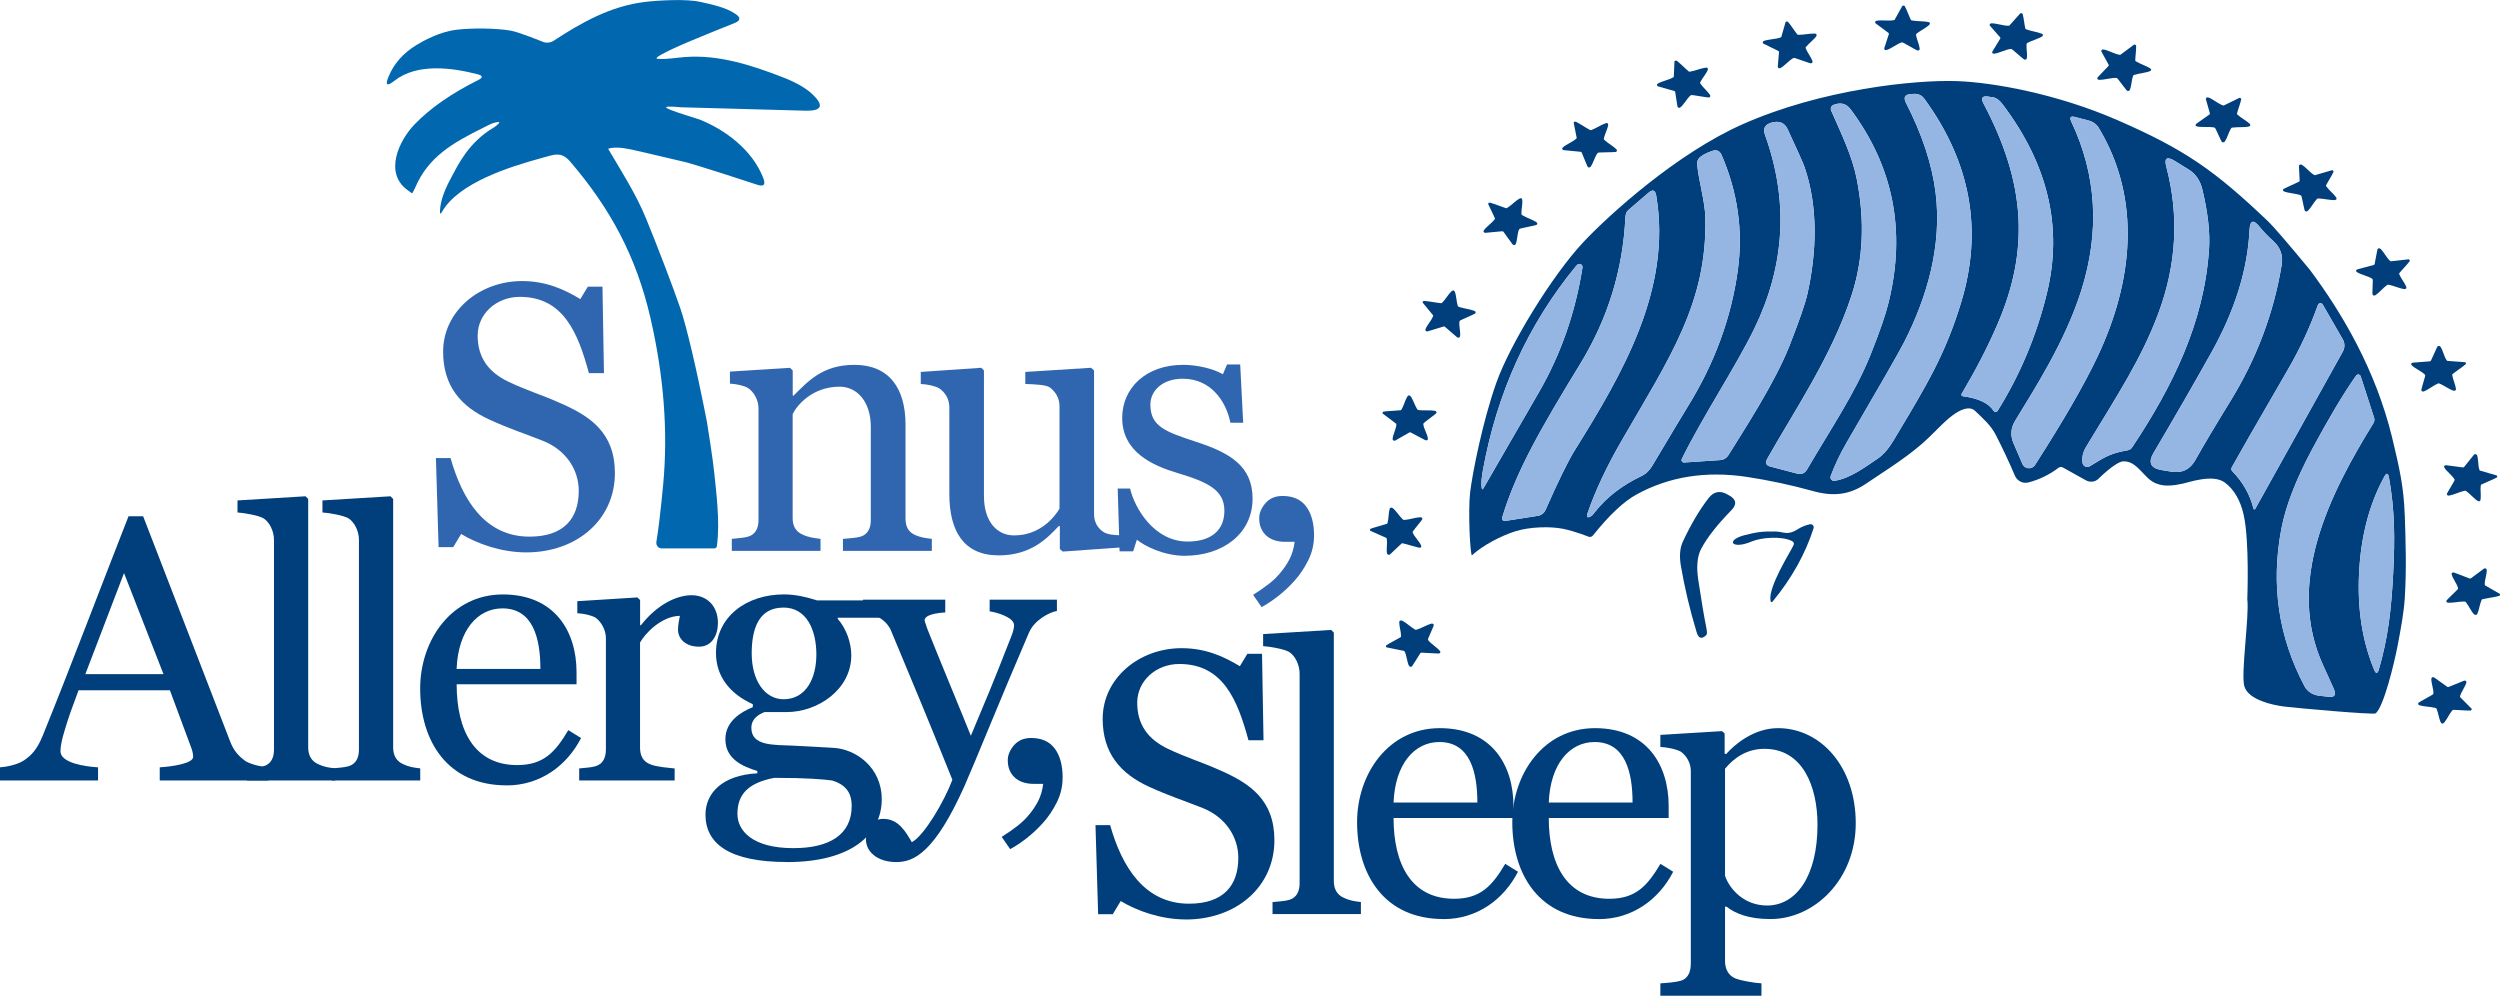 <?xml version="1.0" encoding="UTF-8"?>
<svg id="Layer_1" data-name="Layer 1" xmlns="http://www.w3.org/2000/svg" viewBox="0 0 452.31 180.15">
  <defs>
    <style>
      .cls-1 {
        fill: #013e7c;
      }

      .cls-2 {
        fill: #95b6e3;
      }

      .cls-3 {
        fill: #0168b0;
      }

      .cls-4 {
        fill: #3066af;
      }
    </style>
  </defs>
  <path class="cls-1" d="M435.08,93.09c.17,5,.32,9.91.01,15-.17,2.87-.78,5.95-1.32,8.81s-2.52,11.12-3.98,12.17c-.39.28-14.6-.99-16.55-1.24s-6.41-1.16-7.17-3.62c-.69-2.23.91-12.69.52-15.81,0,0,.42-10.36-.65-15.23-.53-2.42-1.66-4.61-3.46-5.9-2.17-1.56-6.53.03-7.57.23-1.35.27-4.21.99-6.26-.97-1.67-1.59-2.55-3.07-4.45-3.06-1.41,0-4.64,3.25-4.64,3.25-.61.5-1.47.57-2.17.18l-4.18-2.33c-.24-.13-.54-.11-.77.06-1.64,1.25-3.45,2.13-5.42,2.65-1.01.27-2.06-.25-2.47-1.21-1.04-2.44-2.19-4.9-3.46-7.38-.86-1.69-2.2-2.88-3.79-4.39-.7-.66-1.91-.55-3.48.46-1.63,1.07-3.09,2.7-4.85,4.4-3.29,3.18-7.36,5.65-11.36,8.35-2.89,1.96-5.8,2.39-9.53,1.35-4.01-1.11-8.02-1.97-12.04-2.58-7.41-1.11-14.06-.05-19.95,3.18-2.33,1.28-4.95,3.75-7.87,7.4-.21.25-.47.34-.79.25,0,0-2.33-.95-4.55-1.42-2.45-.51-6.19-.36-8.71.43-2.67.84-5.96,2.6-7.84,4.33-.33.3-.75-8.03-.34-11.43s2.26-12.81,4.75-19.81,10.13-19.43,15.7-25.37c4.91-5.23,17.05-16.11,28.75-21.32,14.38-6.4,31.29-8.09,38.78-7.85,6.67.22,18.28,2.34,29.09,7.05,12.15,5.29,17.56,9.04,27.33,18.36.89.85,3.39,3.74,7.48,8.68,5.92,7.9,11.96,18.22,14.92,30.38,1.39,5.73,2.12,9.17,2.28,13.95ZM350.2,34.9c1.18,9.56-1.56,18.89-5.7,27.02-.87,1.72-4.33,7.75-10.37,18.1-1.16,1.98-2.13,4.02-2.92,6.12-.12.33.05.7.38.82.1.04.2.05.3.03,2.74-.37,5.56-2.49,7.85-4.03.99-.67,1.95-1.77,2.86-3.3,6.02-10.04,9.34-15.5,12.22-24.95,3.96-13.03,1.75-25.3-6.64-36.81-.49-.67-1.14-.97-1.97-.91l-.47.03c-1.11.07-1.41.61-.9,1.6,2.93,5.71,4.72,11.13,5.36,16.28ZM355.13,71.69c2.83.37,4.69,1.26,5.58,2.67.12.19.38.25.57.12.05-.03.09-.07.12-.12,4.1-6.58,7.08-13.69,8.94-21.34,2.89-11.87.22-23.24-8.01-34.13-.67-.89-1.37-1.33-2.11-1.33-.03,0-.15-.03-.36-.06-1.22-.23-1.54.2-.96,1.3,7.54,14.28,8.35,26.39,2.44,39.99-1.73,4.01-3.88,8.16-6.43,12.46-.08.14-.04.32.1.4.04.02.08.04.12.04ZM331.7,18.99c-.38.16-.56.6-.41.99,0,0,0,0,0,.01,1.91,4.34,3.84,8.31,4.64,12.41,1.49,7.55,1.17,14.58-.95,21.07-3.59,11-10.4,20.94-15.25,29.54-.41.73-.22,1.2.59,1.41l4.85,1.27c.77.2,1.35-.05,1.76-.74,4.35-7.46,8.71-13.8,11.54-20.89,1.62-4.05,2.7-7.19,3.24-9.42,3.14-12.88.84-24.51-6.91-34.88-.77-1.03-1.81-1.29-3.11-.77ZM364.58,76.14c-.79,1.3-.89,2.66-.28,4.07l1.6,3.72c.29.66,1.05.96,1.71.68.24-.1.44-.28.58-.5,5.17-8.05,8.95-14.6,11.34-19.67,6.29-13.35,8.05-28.26.17-41.32-.39-.64-1.02-1.1-1.74-1.29l-2.51-.66c-.83-.22-1.07.06-.7.84,4.58,9.69,5.18,19.88,1.8,30.56-2.93,9.28-8.48,17.81-11.97,23.57ZM304.69,83.68l6.56-.44c.59-.04,1.13-.36,1.44-.86,2.85-4.6,8.44-13.13,11.07-19.83,1.78-4.53,2.86-7.66,3.25-9.39,1.68-7.57,1.96-15.71-.53-22.94-.23-.67-1.25-2.95-3.05-6.84-.57-1.21-1.57-1.6-3-1.17-1.14.35-1.51,1.08-1.1,2.19,4.3,11.93,3.64,23.65-1.97,35.14-3.37,6.89-9.27,15.76-13.09,23.51-.11.22-.01.48.21.59.07.03.14.05.21.04ZM288.55,92.66c2.1-2.69,4.94-4.88,8.51-6.57.88-.42,1.47-1.15,1.85-1.78,3.48-5.84,5.57-9.33,6.27-10.46,5.01-8.01,8.09-16.4,9.26-25.16.93-7.01-.05-13.89-2.95-20.62-.34-.79-.91-1.04-1.72-.76-1.28.45-2.1.92-2.45,1.41-.19.27-.28.6-.26.92.18,2.75,1.41,6.69,1.48,9.74.35,15.37-6.43,25.29-15.07,40.21-2.74,4.73-4.81,9.13-6.22,13.19-.3.85-.06,1.03.73.54.07-.04.26-.26.57-.66ZM378.1,84.35c3.05-1.91,3.99-2.37,6.85-2.88.34-.07.61-.24.8-.53,7.23-10.87,13.04-22.47,13.92-35.86.2-2.98-.2-6.56-1.2-10.75-.39-1.67-1.23-2.89-2.52-3.68l-2.46-1.52c-1.45-.89-1.97-.54-1.55,1.05,2.33,8.83,1.85,17.67-1.44,26.51-3.1,8.32-7.49,14.91-13.06,24.13-.59.97-.81,1.95-.66,2.92.07.48.51.8.99.73.12-.02.23-.06.33-.12ZM271.84,93.43c-.19.63.03.89.68.79l5.71-.89c.62-.1,1.15-.51,1.41-1.1,2.28-5.19,4.06-8.81,5.33-10.86,8.54-13.7,17.55-29.07,14.68-45.98-.17-1.01-.64-1.18-1.41-.51l-3.67,3.16c-.3.26-.47.7-.5,1.33-.46,9.49-3.18,18.3-8.15,26.43-7.03,11.51-11.51,19.23-14.08,27.63ZM408.83,41.06c-1.14-1.43-1.75-1.23-1.84.59-.35,7.15-2.65,14.53-6.9,22.13-3,5.37-6.49,11.43-10.46,18.16-1.02,1.73-.54,2.77,1.44,3.1l1.75.29c1.94.33,3.39-.37,4.36-2.08,1.53-2.72,3.63-6.26,6.31-10.61,4.78-7.75,7.89-15.99,9.32-24.71.28-1.69-.21-3.12-1.48-4.28-1.07-.97-1.9-1.84-2.5-2.59ZM268.29,85.1c-.25,1.35-.32,2.38-.22,3.11.05.39.17.42.36.07.88-1.56,4.2-7.3,9.95-17.23,3.99-6.88,6.63-14.43,7.93-22.65.05-.31-.16-.59-.47-.64-.16-.03-.32.02-.44.11-.09.07-.2.19-.32.34-8.64,10.54-14.24,22.84-16.79,36.89ZM423.86,61.39l-3.63-6.3c-.14-.23-.43-.31-.65-.17-.1.06-.17.15-.21.25-1.43,4.01-3.23,7.9-5.42,11.67-5.79,9.99-9.18,15.9-10.18,17.73-.12.22-.08.5.1.68,1.93,1.97,3.21,4.24,3.84,6.79.03.09.12.14.21.12.04-.01.08-.04.1-.08l15.86-28.48c.38-.69.38-1.53-.02-2.21ZM427.11,68.09c-.07-.25-.34-.39-.58-.32-.1.03-.19.1-.26.19-2.34,3.35-5,7.81-7.98,13.38-2.92,5.47-4.77,10.27-5.55,14.4-1.91,10.09-.5,19.57,4.23,28.46.49.91,1.47,1.54,2.63,1.67l1.72.2c1.08.12,1.39-.35.93-1.42-.48-1.1-1.11-2.49-1.89-4.17-6.98-15.08,1.15-31.13,9.05-43.92.18-.3.23-.66.12-.99l-2.42-7.48ZM426.82,103.52c-.35,6.55.56,12.43,2.71,17.63.33.81.62.79.87-.05,1.66-5.69,2.24-10.78,2.58-17.26.34-6.48.29-11.6-.76-17.44-.16-.85-.45-.9-.86-.13-2.69,4.94-4.2,10.69-4.54,17.25Z"/>
  <path class="cls-2" d="M350.2,34.9c-.64-5.15-2.43-10.57-5.36-16.28-.51-.99-.21-1.53.9-1.6l.47-.03c.83-.06,1.48.24,1.97.91,8.39,11.51,10.6,23.78,6.64,36.81-2.88,9.45-6.2,14.91-12.22,24.95-.91,1.53-1.87,2.63-2.86,3.3-2.29,1.54-5.11,3.66-7.85,4.03-.34.05-.66-.19-.71-.54-.01-.1,0-.21.03-.31.79-2.1,1.76-4.14,2.92-6.12,6.04-10.35,9.5-16.38,10.37-18.1,4.14-8.13,6.88-17.46,5.7-27.02Z"/>
  <path class="cls-2" d="M355.13,71.69c-.16-.02-.28-.16-.26-.32,0-.04.02-.09.04-.12,2.55-4.3,4.7-8.45,6.43-12.46,5.91-13.6,5.1-25.71-2.44-39.99-.58-1.1-.26-1.53.96-1.3.21.03.33.05.36.06.74,0,1.44.44,2.11,1.33,8.23,10.89,10.9,22.26,8.01,34.13-1.86,7.65-4.84,14.76-8.94,21.34-.12.19-.38.25-.57.12-.05-.03-.09-.07-.12-.12-.89-1.41-2.75-2.3-5.58-2.67Z"/>
  <path class="cls-2" d="M331.7,18.99c1.3-.52,2.34-.26,3.11.77,7.75,10.37,10.05,22,6.91,34.88-.54,2.23-1.62,5.37-3.24,9.42-2.83,7.09-7.19,13.43-11.54,20.89-.41.69-.99.94-1.76.74l-4.85-1.27c-.81-.21-1-.68-.59-1.41,4.85-8.6,11.66-18.54,15.25-29.54,2.12-6.49,2.44-13.52.95-21.07-.8-4.1-2.73-8.07-4.64-12.41-.17-.39,0-.83.39-.99,0,0,0,0,.01,0Z"/>
  <path class="cls-2" d="M364.58,76.14c3.49-5.76,9.04-14.29,11.97-23.57,3.38-10.68,2.78-20.87-1.8-30.56-.37-.78-.13-1.06.7-.84l2.51.66c.72.19,1.35.65,1.74,1.29,7.88,13.06,6.12,27.97-.17,41.32-2.39,5.07-6.17,11.62-11.34,19.67-.39.61-1.19.79-1.79.4-.22-.14-.39-.34-.5-.58l-1.6-3.72c-.61-1.41-.51-2.77.28-4.07Z"/>
  <path class="cls-2" d="M311.25,83.24l-6.56.44c-.24.01-.45-.17-.46-.42,0-.07.01-.15.04-.21,3.82-7.75,9.72-16.62,13.09-23.51,5.61-11.49,6.27-23.21,1.97-35.14-.41-1.11-.04-1.84,1.1-2.19,1.43-.43,2.43-.04,3,1.17,1.8,3.89,2.82,6.17,3.05,6.84,2.49,7.23,2.21,15.37.53,22.94-.39,1.73-1.47,4.86-3.25,9.39-2.63,6.7-8.22,15.23-11.07,19.83-.31.5-.85.82-1.44.86Z"/>
  <path class="cls-2" d="M288.55,92.66c-.31.4-.5.62-.57.66-.79.49-1.03.31-.73-.54,1.41-4.06,3.48-8.46,6.22-13.19,8.64-14.92,15.42-24.84,15.07-40.21-.07-3.05-1.3-6.99-1.48-9.74-.02-.32.07-.65.26-.92.35-.49,1.17-.96,2.45-1.41.81-.28,1.38-.03,1.72.76,2.9,6.73,3.88,13.61,2.95,20.62-1.17,8.76-4.25,17.15-9.26,25.16-.7,1.13-2.79,4.62-6.27,10.46-.38.63-.97,1.36-1.85,1.78-3.57,1.69-6.41,3.88-8.51,6.57Z"/>
  <path class="cls-2" d="M384.95,81.47c-2.86.51-3.8.97-6.85,2.88-.41.25-.94.13-1.2-.28-.06-.1-.1-.21-.12-.33-.15-.97.07-1.95.66-2.92,5.57-9.22,9.96-15.81,13.06-24.13,3.29-8.84,3.77-17.68,1.44-26.51-.42-1.59.1-1.94,1.55-1.05l2.46,1.52c1.29.79,2.13,2.01,2.52,3.68,1,4.19,1.4,7.77,1.2,10.75-.88,13.39-6.69,24.99-13.92,35.86-.19.29-.46.46-.8.53Z"/>
  <path class="cls-2" d="M271.84,93.43c2.57-8.4,7.05-16.12,14.08-27.63,4.97-8.13,7.69-16.94,8.15-26.43.03-.63.2-1.07.5-1.33l3.67-3.16c.77-.67,1.24-.5,1.41.51,2.87,16.91-6.14,32.28-14.68,45.98-1.27,2.05-3.05,5.67-5.33,10.86-.26.59-.79,1-1.41,1.1l-5.71.89c-.65.1-.87-.16-.68-.79Z"/>
  <path class="cls-2" d="M408.83,41.06c.6.75,1.43,1.62,2.5,2.59,1.27,1.16,1.76,2.59,1.48,4.28-1.43,8.72-4.54,16.96-9.32,24.71-2.68,4.35-4.78,7.89-6.31,10.61-.97,1.71-2.42,2.41-4.36,2.08l-1.75-.29c-1.98-.33-2.46-1.37-1.44-3.1,3.97-6.73,7.46-12.79,10.46-18.16,4.25-7.6,6.55-14.98,6.9-22.13.09-1.82.7-2.02,1.84-.59Z"/>
  <path class="cls-2" d="M268.29,85.1c2.55-14.05,8.15-26.35,16.79-36.89.12-.15.23-.27.32-.34.25-.19.61-.15.8.09.1.12.14.28.11.44-1.3,8.22-3.94,15.77-7.93,22.65-5.75,9.93-9.07,15.67-9.95,17.23-.19.35-.31.32-.36-.07-.1-.73-.03-1.76.22-3.11Z"/>
  <path class="cls-2" d="M420.23,55.09l3.63,6.3c.4.68.4,1.52.02,2.21l-15.86,28.48c-.05.08-.15.11-.23.06-.04-.02-.07-.06-.08-.1-.63-2.55-1.91-4.82-3.84-6.79-.18-.18-.22-.46-.1-.68,1-1.83,4.39-7.74,10.18-17.73,2.19-3.77,3.99-7.66,5.42-11.67.08-.25.35-.38.6-.29.11.04.2.11.26.21Z"/>
  <path class="cls-2" d="M427.11,68.09l2.42,7.48c.11.33.06.69-.12.99-7.9,12.79-16.03,28.84-9.05,43.92.78,1.68,1.41,3.07,1.89,4.17.46,1.07.15,1.54-.93,1.42l-1.72-.2c-1.16-.13-2.14-.76-2.63-1.67-4.73-8.89-6.14-18.37-4.23-28.46.78-4.13,2.63-8.93,5.55-14.4,2.98-5.57,5.64-10.03,7.98-13.38.15-.22.44-.27.65-.13.09.06.16.15.19.26Z"/>
  <path class="cls-2" d="M432.98,103.84c-.34,6.48-.92,11.57-2.58,17.26-.25.84-.54.86-.87.05-2.15-5.2-3.06-11.08-2.71-17.63.34-6.56,1.85-12.31,4.54-17.25.41-.77.7-.72.86.13,1.05,5.84,1.1,10.96.76,17.44Z"/>
  <path class="cls-1" d="M307.26,104.94c.59,3.91,1.07,6.72,1.42,8.44.18.86.19,1.37.03,1.52-.82.8-1.4.63-1.75-.52-1.24-4.11-2.19-8.13-2.86-12.08-.29-1.73-.16-3.18.39-4.35,1.46-3.12,3-5.72,4.62-7.81.93-1.21,2.07-1.44,3.4-.7l.35.2c1.29.72,1.42,1.61.39,2.67-2.6,2.66-4.43,5-5.49,7.03-.69,1.34-.86,3.21-.5,5.6Z"/>
  <path class="cls-1" d="M324.22,97.89c-1.86-.94-5.56-.66-7.3.08-3.51,1.49-4.8-.14-1.46-1.1,2.38-.6,3.24-.75,5.74-.71,1.47.02,2.18.79,4.02-.39.67-.43,1.42-.74,2.24-.92.3-.07.6.12.67.42.02.1.02.21-.01.3-1.48,4.62-3.93,9.02-7.35,13.19-.24.29-.39.25-.45-.12-.4-2.51,3.57-8.72,4.16-9.97.16-.34.07-.6-.26-.77Z"/>
  <path class="cls-3" d="M126.67.33c2.19.52,4.66.97,6.47,2.24.89.63.84,1.15-.17,1.57-.72.31-7.66,3.03-10.9,4.53-1.18.54-4.39,2.04-2.88,1.98,1.49.1,3.04-.2,4.72-.33,6.11-.47,12.03,1.46,17.72,3.66,2.41.93,4.2,1.97,5.39,3.1,2.09,2.01,1.69,3-1.21,2.95l-22.58-.62c-4.47-.4-3.4.12,3.25,2.18,4.78,1.88,9.66,5.57,11.61,10.61.48,1.24.09,1.64-1.16,1.2-.95-.33-11.56-3.78-13.18-4.13-1.35-.29-7.64-1.83-9.59-2.23-1.77-.39-3.15-.44-4.14-.13,2.49,4.23,5.04,8.18,6.86,12.61,1.88,4.57,4.95,12.56,6.19,16.21,1.11,3.25,2.88,10.63,4.83,20.59.09.45,1.17,7.42,1.35,9.44.25,2.76,1.08,8.61.45,13.02-.04.29-.21.44-.51.44h-9.45c-.55,0-1-.44-1-1,0-.05,0-.11.01-.16.38-2.25.79-5.71,1.23-10.37.9-9.59.13-19.64-2.3-30.17-2.56-11.11-7.25-19.8-14.5-28.26-1.66-1.94-2.91-1.3-5.34-.63-5.81,1.59-14.89,4.49-17.86,9.67-.27.48-.4.45-.38-.1.05-1.6.66-3.51,1.91-5.84,1.33-2.48,3.2-6.56,7.79-9.27.57-.33,1.32-1.04.92-1.02-1.03.06-1.88.59-2.85,1.07-5.41,2.68-9.9,5.23-12.26,10.82-.21.48-.53,1.04-.57,1.02-.06-.04-.8-.58-.86-.63-4.15-3.07-1.63-8.8,1.39-11.92,2.79-2.88,6.6-5.53,11.43-7.94.91-.45.88-.81-.11-1.06-4.51-1.16-10.89-2.09-15.06,1.2-1.34,1.05-1.68.79-1.03-.78.97-2.34,2.64-4.23,5-5.68,1.34-.82,4.23-2.42,7.29-2.79,2.7-.33,7.18-.31,9.86.17,1.47.26,5.93,2.08,5.93,2.08.62.18,1.29.08,1.82-.28,4.93-3.24,10.33-6.29,16.55-7.01,2.46-.29,7.51-.57,9.92,0Z"/>
  <g>
    <g id="Generative_Object" data-name="Generative Object">
      <path class="cls-1" d="M253.28,112.31c.1-.07.25-.07.36-.03.61.24,1.66,1.22,2.31,1.58.05.03.15.09.2.09.09-.03.2-.04.29-.07.78-.26,1.71-.82,2.49-1.04.24-.06.44.02.48.25.02.12-.87,2.01-.97,2.33-.03.11-.08.21-.09.32.03.04.06.09.09.14.46.6,1.61,1.29,2.07,1.89.19.25.09.43-.26.47l-3.13-.16-.16.12-1.49,2.36c-.23.14-.44.1-.56-.12-.34-.66-.41-1.85-.75-2.5-.03-.06-.08-.11-.11-.17l-3.19-.65c-.14-.1-.12-.23-.06-.36.84-.55,1.79-.98,2.65-1.51.04-.08.03-.16.03-.25,0-.74-.33-1.66-.32-2.39,0-.09.02-.25.1-.31Z"/>
    </g>
    <g id="Generative_Object-2" data-name="Generative Object">
      <path class="cls-1" d="M251.59,91.86c.11-.04.26-.01.36.05.53.36,1.28,1.53,1.81,2.02.04.04.12.12.17.13.1-.01.21,0,.3,0,.83-.08,1.89-.44,2.71-.48.25-.01.42.11.4.34-.01.12-1.4,1.76-1.59,2.06-.06.1-.14.19-.18.29.02.05.03.1.05.15.28.68,1.21,1.59,1.49,2.27.12.28-.03.44-.38.4l-3-.81-.18.08-2.1,1.98c-.27.09-.46,0-.51-.24-.15-.71.11-1.88-.04-2.58-.01-.06-.04-.13-.06-.19l-2.92-1.3c-.1-.13-.05-.25.04-.36.97-.35,2.01-.58,3-.91.06-.07.08-.15.1-.24.2-.72.14-1.68.35-2.39.02-.08.08-.24.18-.28Z"/>
    </g>
    <g id="Generative_Object-3" data-name="Generative Object">
      <path class="cls-1" d="M254.85,71.54c.12-.02.26.04.33.12.41.46.82,1.75,1.2,2.33.03.04.09.14.13.16.1,0,.2.04.3.06.83.09,1.96-.03,2.77.11.25.04.38.2.3.42-.05.12-1.85,1.41-2.11,1.66-.09.08-.19.15-.25.25,0,.05,0,.1,0,.16.08.72.74,1.79.82,2.51.04.3-.15.42-.48.31l-2.69-1.42-.2.04-2.58,1.48c-.28.03-.45-.09-.43-.34.05-.72.63-1.79.67-2.51,0-.06,0-.13,0-.2l-2.48-1.87c-.06-.15.02-.25.14-.34,1.04-.14,2.11-.14,3.16-.25.08-.06.12-.13.16-.21.39-.66.6-1.6,1-2.24.05-.08.15-.21.25-.23Z"/>
    </g>
    <g id="Generative_Object-4" data-name="Generative Object">
      <path class="cls-1" d="M262.9,52.55c.12,0,.24.09.29.19.28.53.32,1.87.53,2.51.02.05.04.16.08.19.09.03.18.09.27.12.79.26,1.91.38,2.67.68.23.09.32.27.17.47-.08.1-2.19.99-2.51,1.16-.11.06-.22.11-.31.19,0,.05-.03.1-.04.15-.12.71.23,1.89.11,2.6-.05.29-.26.37-.55.2l-2.24-1.93h-.21s-2.92.89-2.92.89c-.29-.03-.41-.18-.33-.42.24-.69,1.1-1.6,1.34-2.29.02-.06.03-.13.05-.19l-1.91-2.33c-.02-.16.08-.24.23-.3,1.05.08,2.1.31,3.15.42.09-.04.15-.1.22-.17.56-.55,1.02-1.42,1.59-1.96.07-.06.2-.17.31-.17Z"/>
    </g>
    <g id="Generative_Object-5" data-name="Generative Object">
      <path class="cls-1" d="M275.17,35.85c.12.03.21.14.23.24.13.57-.17,1.87-.14,2.54,0,.05,0,.16.03.2.08.05.16.12.24.17.7.41,1.77.75,2.43,1.19.2.13.24.33.05.49-.1.09-2.4.52-2.76.63-.12.04-.25.06-.36.12-.02.05-.06.09-.08.14-.3.67-.28,1.88-.57,2.55-.12.28-.35.31-.59.08l-1.68-2.32-.2-.04-3.09.29c-.27-.08-.35-.26-.21-.47.42-.62,1.5-1.34,1.92-1.95.04-.06.06-.12.1-.18l-1.25-2.63c.02-.16.15-.22.3-.25,1,.29,1.97.71,2.97,1.03.1-.02.18-.07.26-.12.69-.43,1.37-1.17,2.07-1.59.08-.05.24-.13.35-.1Z"/>
    </g>
    <g id="Generative_Object-6" data-name="Generative Object">
      <path class="cls-1" d="M290.79,22.27c.11.05.17.17.17.28-.02.58-.64,1.79-.77,2.44,0,.05-.04.16-.02.2.07.06.12.15.19.21.58.53,1.55,1.06,2.08,1.61.16.17.15.36-.08.48-.12.06-2.48.06-2.87.1-.13.01-.26.01-.38.05-.03.04-.08.08-.11.12-.46.6-.74,1.77-1.2,2.37-.19.25-.42.24-.6-.03l-1.06-2.56-.19-.08-3.1-.3c-.25-.13-.28-.32-.09-.49.57-.52,1.81-1.02,2.37-1.54.05-.05.09-.1.14-.15l-.56-2.79c.06-.15.2-.18.36-.19.91.46,1.75,1.06,2.66,1.55.1,0,.19-.03.28-.07.79-.28,1.64-.88,2.43-1.16.09-.03.27-.08.37-.03Z"/>
    </g>
    <g id="Generative_Object-7" data-name="Generative Object">
      <path class="cls-1" d="M308.9,12.28c.09.07.13.2.1.3-.16.56-1.06,1.63-1.35,2.24-.02.04-.08.15-.07.19.05.07.09.16.14.23.44.62,1.26,1.31,1.66,1.94.12.19.06.38-.19.46-.14.04-2.45-.38-2.84-.42-.13-.01-.26-.03-.38-.02-.04.03-.1.06-.14.1-.6.5-1.16,1.59-1.76,2.09-.25.21-.47.16-.58-.13l-.42-2.69-.17-.11-2.97-.85c-.21-.17-.2-.36.03-.5.68-.41,2.02-.67,2.7-1.08.06-.04.11-.09.17-.12l.12-2.82c.09-.13.24-.14.4-.12.78.62,1.46,1.35,2.23,1.99.1.02.19,0,.29-.02.84-.14,1.83-.57,2.66-.69.1-.01.29-.03.37.03Z"/>
    </g>
    <g id="Generative_Object-8" data-name="Generative Object">
      <path class="cls-1" d="M328.61,6.19c.07.09.08.22.03.31-.29.52-1.43,1.41-1.86,1.95-.03.04-.11.13-.11.17.04.08.05.17.08.25.29.68.93,1.49,1.17,2.18.07.21-.03.38-.3.41-.14.02-2.32-.8-2.69-.9-.12-.03-.24-.08-.37-.09-.05.03-.11.05-.16.07-.71.38-1.52,1.36-2.22,1.74-.29.16-.5.07-.54-.23l.23-2.7-.14-.14-2.72-1.34c-.16-.2-.11-.38.15-.48.77-.28,2.15-.31,2.91-.59.07-.03.13-.06.2-.09l.79-2.73c.12-.12.27-.1.42-.05.62.74,1.12,1.57,1.72,2.33.09.04.19.03.29.03.86.01,1.93-.24,2.78-.22.1,0,.29.02.35.09Z"/>
    </g>
    <g id="Generative_Object-9" data-name="Generative Object">
      <path class="cls-1" d="M349.14,4.14c.05.1.02.23-.05.31-.4.46-1.73,1.14-2.28,1.6-.04.03-.14.11-.15.15.02.08,0,.18.02.26.12.72.57,1.62.64,2.33.02.22-.12.37-.39.35-.14,0-2.09-1.17-2.43-1.33-.11-.05-.22-.11-.35-.15-.06.02-.12.03-.17.04-.78.26-1.8,1.08-2.59,1.33-.32.11-.51-.01-.48-.32l.85-2.6-.1-.16-2.36-1.76c-.11-.23-.02-.39.26-.44.82-.15,2.18.06,2.99-.09.07-.01.14-.04.22-.06l1.41-2.54c.15-.09.29-.05.42.02.44.82.73,1.72,1.15,2.56.08.05.18.06.28.08.84.15,1.95.09,2.78.25.1.02.28.07.32.15Z"/>
    </g>
    <g id="Generative_Object-10" data-name="Generative Object">
      <path class="cls-1" d="M369.61,6.28c.03.1-.03.22-.12.29-.51.38-1.97.81-2.62,1.16-.05.03-.16.08-.18.12,0,.08-.04.18-.04.26-.05.72.17,1.68.06,2.39-.03.22-.2.34-.46.28-.14-.03-1.76-1.51-2.06-1.73-.1-.07-.19-.15-.3-.2-.06,0-.12,0-.18.01-.83.11-2.03.73-2.85.85-.34.05-.49-.1-.39-.39l1.46-2.4-.06-.17-1.88-2.14c-.06-.24.08-.39.36-.39.83,0,2.12.44,2.95.44.07,0,.15-.01.23-.02l2-2.24c.17-.06.29,0,.41.1.23.88.3,1.81.5,2.71.07.07.16.09.25.13.79.3,1.89.43,2.66.74.09.04.26.12.28.21Z"/>
    </g>
    <g id="Generative_Object-11" data-name="Generative Object">
      <path class="cls-1" d="M389.21,12.58c0,.11-.08.22-.19.27-.59.29-2.12.45-2.84.69-.05.02-.18.05-.21.09-.02.08-.08.17-.1.25-.22.7-.24,1.68-.51,2.35-.08.21-.28.3-.52.19-.13-.06-1.36-1.79-1.6-2.05-.08-.09-.15-.18-.25-.25-.06,0-.12-.02-.18-.02-.84-.03-2.16.37-3,.34-.34-.01-.46-.19-.29-.45l2-2.1-.02-.18-1.33-2.43c0-.25.17-.37.45-.32.82.15,1.97.8,2.78.94.07.01.15.01.22.02l2.49-1.85c.18-.03.29.05.37.17.02.91-.14,1.83-.16,2.74.05.08.13.12.21.17.7.43,1.74.75,2.43,1.18.08.05.22.16.23.25Z"/>
    </g>
    <g id="Generative_Object-12" data-name="Generative Object">
      <path class="cls-1" d="M407.15,22.65c-.02.11-.13.2-.25.23-.64.18-2.18.09-2.94.2-.06,0-.18.02-.22.05-.04.08-.12.15-.16.22-.38.65-.62,1.61-1.04,2.23-.13.19-.34.24-.55.1-.11-.08-.92-1.98-1.09-2.28-.06-.1-.1-.2-.18-.29-.06-.01-.11-.04-.17-.05-.81-.17-2.2,0-3.01-.17-.33-.07-.41-.26-.18-.49l2.44-1.73.02-.18-.74-2.6c.06-.24.25-.33.51-.24.76.28,1.74,1.11,2.51,1.39.07.02.14.04.21.06l2.86-1.4c.18,0,.27.1.33.23-.19.89-.56,1.77-.79,2.67.03.08.1.14.17.2.58.54,1.53,1.02,2.1,1.56.07.06.18.19.16.28Z"/>
    </g>
    <g id="Generative_Object-13" data-name="Generative Object">
      <path class="cls-1" d="M422.74,36c-.04.1-.17.17-.29.19-.67.08-2.15-.27-2.92-.28-.06,0-.19,0-.23.01-.06.07-.15.13-.21.19-.52.58-.98,1.48-1.53,2.02-.17.16-.39.18-.56.01-.09-.09-.45-2.1-.55-2.43-.03-.11-.06-.22-.11-.32-.05-.02-.1-.05-.16-.08-.75-.3-2.15-.36-2.9-.66-.31-.12-.34-.32-.06-.51l2.78-1.3.06-.17-.13-2.69c.11-.23.32-.29.55-.15.68.4,1.45,1.38,2.13,1.78.06.04.13.06.2.09l3.12-.91c.18.03.24.14.27.28-.39.85-.95,1.65-1.38,2.5.01.09.07.16.12.23.45.63,1.27,1.26,1.7,1.88.05.07.13.22.09.31Z"/>
    </g>
    <g id="Generative_Object-14" data-name="Generative Object">
      <path class="cls-1" d="M435.35,52.17c-.07.09-.21.14-.33.13-.67-.04-2.03-.63-2.78-.77-.05-.01-.18-.04-.23-.03-.07.06-.17.1-.25.16-.64.48-1.3,1.29-1.96,1.73-.2.13-.43.12-.55-.09-.07-.11.06-2.15.04-2.48,0-.11,0-.22-.04-.33-.05-.03-.09-.07-.13-.1-.66-.43-2.01-.72-2.67-1.14-.27-.17-.25-.38.06-.52l3.02-.81.1-.16.51-2.67c.17-.21.38-.23.57-.05.57.51,1.08,1.6,1.66,2.11.05.05.12.08.17.13l3.25-.37c.17.06.2.18.2.32-.58.77-1.32,1.47-1.93,2.23,0,.09.03.16.06.24.29.69.94,1.46,1.21,2.14.03.08.08.24.02.32Z"/>
    </g>
    <g id="Generative_Object-15" data-name="Generative Object">
      <path class="cls-1" d="M444.26,70.62c-.09.08-.24.1-.35.07-.64-.16-1.81-1-2.5-1.27-.05-.02-.16-.07-.21-.07-.09.04-.19.07-.28.11-.74.35-1.59,1.03-2.34,1.34-.23.09-.44.03-.51-.19-.04-.12.59-2.1.66-2.43.02-.11.05-.22.05-.33-.04-.04-.07-.09-.11-.12-.54-.54-1.77-1.08-2.31-1.62-.22-.22-.15-.42.19-.5l3.13-.24.14-.14,1.16-2.53c.21-.17.43-.15.57.05.43.61.65,1.78,1.08,2.38.04.05.09.1.13.16l3.25.24c.15.09.15.21.11.35-.76.65-1.65,1.2-2.43,1.83-.03.09-.01.17,0,.25.11.73.54,1.6.64,2.33.01.09.02.25-.06.32Z"/>
    </g>
    <g id="Generative_Object-16" data-name="Generative Object">
      <path class="cls-1" d="M448.68,90.65c-.11.06-.26.05-.36,0-.57-.29-1.48-1.35-2.07-1.76-.04-.03-.14-.1-.19-.11-.09.02-.21.03-.3.05-.81.19-1.81.68-2.62.83-.25.04-.44-.06-.45-.29,0-.12,1.14-1.93,1.29-2.25.05-.1.11-.2.13-.31-.03-.05-.04-.1-.07-.14-.37-.64-1.42-1.42-1.79-2.05-.15-.26-.03-.44.32-.45l3.09.41.17-.11,1.8-2.24c.25-.12.45-.06.54.17.25.68.15,1.87.4,2.55.02.06.06.12.09.18l3.07.9c.12.12.09.24.01.36-.91.48-1.91.84-2.85,1.29-.05.08-.06.16-.07.25-.1.74.09,1.68-.02,2.41-.01.09-.05.25-.14.3Z"/>
    </g>
    <g id="Generative_Object-17" data-name="Generative Object">
      <path class="cls-1" d="M448,111.25c-.12.03-.26-.01-.35-.08-.47-.41-1.04-1.64-1.48-2.17-.03-.04-.1-.13-.15-.15-.1,0-.21-.02-.3-.02-.84,0-1.94.26-2.76.22-.25-.01-.4-.15-.35-.38.03-.12,1.66-1.62,1.89-1.89.08-.09.17-.17.22-.28-.01-.05-.01-.1-.02-.15-.17-.7-.95-1.69-1.13-2.4-.07-.29.09-.43.44-.36l2.85,1.09.2-.06,2.38-1.77c.28-.06.45.04.47.28.04.72-.4,1.85-.36,2.57,0,.06.02.13.03.19l2.7,1.56c.08.14.02.25-.09.36-1.01.26-2.08.38-3.11.62-.07.06-.1.14-.14.22-.31.7-.4,1.65-.71,2.34-.04.08-.12.23-.22.26Z"/>
    </g>
    <g id="Generative_Object-18" data-name="Generative Object">
      <path class="cls-1" d="M441.95,130.93c-.12,0-.25-.07-.31-.16-.33-.51-.5-1.83-.77-2.45-.02-.05-.06-.15-.1-.18-.09-.02-.19-.07-.28-.09-.81-.19-1.94-.21-2.72-.44-.24-.07-.34-.24-.22-.45.07-.11,2.08-1.18,2.39-1.38.1-.07.21-.13.3-.21,0-.05.02-.1.02-.16.05-.72-.41-1.86-.37-2.58.02-.3.22-.4.53-.25l2.41,1.72.21-.02,2.82-1.15c.29,0,.42.15.36.38-.18.7-.94,1.7-1.12,2.4-.02.06-.02.13-.03.19l2.12,2.14c.04.15-.06.25-.2.32-1.05.01-2.12-.12-3.18-.13-.09.05-.14.12-.2.19-.5.6-.88,1.51-1.39,2.1-.06.07-.18.19-.29.19Z"/>
    </g>
  </g>
  <path class="cls-1" d="M28.9,141.21v-2.38c2.18-.14,6.05-.68,6.05-1.9,0-.41-.14-1.09-.27-1.43l-3.94-10.61H14.21c-.95,2.52-1.9,5.1-2.52,7.28-.48,1.56-.75,2.79-.75,3.74,0,2.18,4.62,2.79,6.8,2.92v2.38H0v-2.38c1.16-.07,3.13-.48,4.28-1.22,1.43-.95,2.45-2.04,3.47-4.56,4.83-11.9,10.33-26.45,15.5-39.64h2.65l15.71,40.66c.61,1.63,1.43,2.65,2.86,3.67,1.09.61,2.92,1.02,4.08,1.09v2.38h-19.65ZM22.44,103.68l-7,18.29h14.14l-7.14-18.29Z"/>
  <path class="cls-1" d="M44.67,141.21v-2.18c1.22-.14,2.11-.14,3.06-.41,1.29-.41,1.84-1.5,1.84-2.99v-37.94c0-1.56-.75-3.13-1.84-3.88-.82-.54-3.54-1.02-4.76-1.09v-2.18l12.31-.75.48.48v44.94c0,1.5.61,2.52,1.84,3.06,1.02.48,1.84.61,3.06.75v2.18h-15.98Z"/>
  <path class="cls-1" d="M60.04,141.21v-2.18c1.22-.14,2.11-.14,3.06-.41,1.29-.41,1.84-1.5,1.84-2.99v-37.94c0-1.56-.75-3.13-1.84-3.88-.82-.54-3.54-1.02-4.76-1.09v-2.18l12.31-.75.48.48v44.94c0,1.5.61,2.52,1.84,3.06,1.02.48,1.84.61,3.06.75v2.18h-15.98Z"/>
  <path class="cls-1" d="M91.66,142.09c-10.67,0-15.64-7.96-15.64-17.54,0-8.7,5.64-17,14.96-17s13.33,6.59,13.33,14.07v2.18h-21.69c0,8.36,3.2,14.62,10.95,14.62,4.76,0,6.87-2.31,9.25-6.32l2.31,1.43c-2.58,5.03-7.41,8.57-13.46,8.57ZM90.91,110.07c-4.49,0-8.02,3.94-8.3,10.95h15.16c0-5.44-1.29-10.95-6.87-10.95Z"/>
  <path class="cls-1" d="M126.48,117c-2.52,0-3.81-1.5-3.81-3.06,0-.95.2-1.77.34-2.52-3.47.07-6.39,3.33-7.21,4.83v19.04c0,1.5.61,2.52,1.84,2.99,1.16.48,3.13.61,4.42.75v2.18h-17.27v-2.18c1.22-.14,2.04-.14,2.99-.41,1.29-.41,1.84-1.5,1.84-2.99v-20.19c0-1.36-.75-2.86-1.84-3.67-.82-.48-2.11-.75-3.33-.82v-2.18l10.88-.68.48.48v4.56h.14c2.92-3.74,6.46-5.44,9.18-5.44s4.76,1.9,4.76,5.03c0,2.18-1.09,4.28-3.4,4.28Z"/>
  <path class="cls-1" d="M142.39,155.96c-10.47,0-14.75-3.33-14.75-8.57,0-3.81,2.92-7.14,9.38-7.48v-.41c-2.58-.82-5.78-2.11-5.78-5.78,0-3.2,2.79-4.9,4.96-5.78v-.54c-4.22-1.9-6.66-5.1-6.66-9.25,0-6.6,5.51-10.61,12.31-10.61,2.18,0,4.28.54,5.98,1.09h11.42v3.13h-7.68v.2c1.63,1.9,2.45,4.42,2.45,6.6,0,6.19-6.05,10.27-11.69,10.27h-4.01c-1.02.41-2.38,1.16-2.38,2.86,0,3.26,3.94,3.06,7.27,3.2,1.9.07,6.12.34,7.55.41,4.01.2,8.77,3.47,8.77,9.31,0,6.32-5.44,11.36-17.13,11.36ZM150.55,141.21c-1.5-.2-4.42-.48-10.47-.48-4.9.95-6.66,3.13-6.66,6.53,0,2.99,2.65,6.19,10.13,6.19,6.53,0,10.54-2.45,10.54-7.62,0-1.5-.34-3.67-3.54-4.62ZM141.71,109.93c-4.42,0-5.71,3.81-5.71,8.29,0,4.83,2.31,8.29,5.78,8.29,4.01,0,5.92-3.74,5.92-8.09s-1.7-8.5-5.98-8.5Z"/>
  <path class="cls-1" d="M186.18,114.42c-5.3,12.31-9.59,23.05-11.69,27.81-5.37,11.97-9.11,13.74-12.31,13.74-3.47,0-5.51-1.9-5.51-4.08,0-1.77.95-3.74,3.13-3.74,2.79,0,4.08,2.38,5.17,4.22,2.24-1.16,5.92-7.48,7.34-11.29-5.1-12.65-6.32-15.5-11.08-26.93-.82-2.04-3.13-3.2-5.1-3.47v-2.18h14.89v2.31c-1.5.07-3.74.41-3.74,1.43,0,.07.2.68.48,1.5,1.43,3.67,6.32,15.43,7.89,19.38,2.52-5.98,4.28-10.2,6.66-16.32.41-1.09,1.16-2.65,1.16-3.67,0-1.5-3.33-2.38-4.42-2.52v-2.11h12.17v2.04c-1.29.2-4.08,1.63-5.03,3.88Z"/>
  <path class="cls-1" d="M192.25,140.71c0,1.59-.36,3.1-1.08,4.52-.72,1.42-1.54,2.63-2.47,3.65-.95,1.06-1.96,2-3.02,2.82-1.06.82-2.04,1.46-2.92,1.93l-1.53-2.22c1.06-.66,2.01-1.33,2.86-1.99.84-.66,1.53-1.33,2.06-1.99.66-.78,1.23-1.62,1.69-2.52.46-.91.76-1.94.9-3.09h-1.69c-1.48,0-2.64-.39-3.47-1.16-.83-.77-1.25-1.81-1.25-3.12,0-.93.38-1.83,1.13-2.71.75-.87,1.78-1.31,3.09-1.31,1.9,0,3.33.64,4.28,1.91.95,1.27,1.43,3.04,1.43,5.3Z"/>
  <path class="cls-1" d="M214.52,166.35c-4.49,0-8.84-1.56-11.76-3.33l-1.43,2.38h-2.65l-.48-16.11h2.65c2.11,7.48,6.19,14.21,14.28,14.21,6.26,0,8.91-3.33,8.91-8.29,0-3.74-2.24-7.28-6.32-8.97-3.94-1.56-6.05-2.18-9.79-3.88-5.24-2.38-8.43-6.12-8.43-12.31,0-7.28,6.53-12.78,14.28-12.78,4.35,0,7.62,1.5,10.54,3.26l1.36-2.24h2.65l.27,15.64h-2.72c-1.97-7.21-4.56-13.8-12.51-13.8-4.22,0-7.62,3.06-7.62,7s1.9,6.6,5.58,8.36c3.26,1.56,6.26,2.45,9.25,3.81,5.51,2.38,9.99,5.37,9.99,12.71,0,8.43-6.87,14.35-16.05,14.35Z"/>
  <path class="cls-1" d="M230.23,165.39v-2.18c1.22-.14,2.11-.14,3.06-.41,1.29-.41,1.84-1.5,1.84-2.99v-37.94c0-1.56-.75-3.13-1.84-3.88-.82-.54-3.54-1.02-4.76-1.09v-2.18l12.31-.75.48.48v44.94c0,1.5.61,2.52,1.84,3.06,1.02.48,1.84.61,3.06.75v2.18h-15.98Z"/>
  <path class="cls-1" d="M261.17,166.28c-10.67,0-15.64-7.96-15.64-17.54,0-8.7,5.64-17,14.96-17s13.33,6.59,13.33,14.07v2.18h-21.69c0,8.36,3.2,14.62,10.95,14.62,4.76,0,6.87-2.31,9.25-6.32l2.31,1.43c-2.58,5.03-7.41,8.57-13.46,8.57ZM260.42,134.25c-4.49,0-8.02,3.94-8.29,10.95h15.16c0-5.44-1.29-10.95-6.87-10.95Z"/>
  <path class="cls-1" d="M289.25,166.28c-10.67,0-15.64-7.96-15.64-17.54,0-8.7,5.64-17,14.96-17s13.33,6.59,13.33,14.07v2.18h-21.69c0,8.36,3.2,14.62,10.95,14.62,4.76,0,6.87-2.31,9.25-6.32l2.31,1.43c-2.58,5.03-7.41,8.57-13.46,8.57ZM288.5,134.25c-4.49,0-8.02,3.94-8.29,10.95h15.16c0-5.44-1.29-10.95-6.87-10.95Z"/>
  <path class="cls-1" d="M320.33,166.28c-4.01,0-6.39-1.02-7.96-2.24h-.27v9.86c0,1.5.68,2.65,1.9,3.13,1.02.41,3.47.82,4.69.88v2.24h-18.29v-2.24c1.22-.07,2.79-.2,3.74-.48,1.29-.41,1.77-1.63,1.77-3.13v-34.81c0-1.36-.68-2.65-1.77-3.47-.82-.48-2.52-.82-3.74-.88v-2.18l11.15-.68.48.41v3.67l.27.07c1.56-1.77,5.03-4.69,9.38-4.69,7.75,0,14.07,7,14.07,17.2s-7.48,17.34-15.43,17.34ZM319.24,135.48c-3.2,0-5.51,1.63-7.14,3.6v19.38c.75,2.24,3.33,5.37,7.62,5.37,5.17,0,9.11-5.17,9.11-14.62,0-6.87-2.65-13.73-9.59-13.73Z"/>
  <path class="cls-4" d="M152.51,99.68v-2.18c1.22-.14,2.24-.14,3.2-.41,1.29-.41,1.84-1.5,1.84-2.99v-16.86c0-4.62-2.52-7.28-5.64-7.28-4.96,0-7.75,3.4-8.5,4.96v18.83c0,1.5.61,2.45,1.84,2.99,1.02.48,2.04.61,3.2.75v2.18h-16.05v-2.18c1.22-.14,2.04-.14,2.99-.41,1.29-.41,1.84-1.5,1.84-2.99v-20.19c0-1.5-.75-2.86-1.84-3.67-.82-.48-2.11-.75-3.33-.82v-2.18l10.88-.68.48.48v4.56h.14c2.58-2.52,5.17-5.58,11.02-5.58,6.32,0,9.25,4.28,9.25,10.81v17c0,1.5.54,2.45,1.77,2.99.95.41,1.77.54,2.99.68v2.18h-16.05Z"/>
  <path class="cls-4" d="M192.29,99.81l-.54-.48v-4.15h-.2c-2.11,2.24-5.03,5.3-10.88,5.3-6.32,0-8.91-4.42-8.91-11.08v-15.64c0-1.56-.68-2.65-1.77-3.47-.82-.48-2.18-.75-3.4-.82v-2.18l10.95-.75.48.48v22.71c0,4.76,2.45,7.14,5.44,7.14,4.83,0,7.41-3.47,8.23-4.83v-18.56c0-1.43-.68-2.58-1.77-3.4-.75-.48-2.65-.54-4.42-.61v-2.18l11.9-.75.54.48v25.97c0,1.43.61,2.52,1.7,3.26.88.54,2.04.54,3.26.61v2.18l-10.61.75Z"/>
  <path class="cls-4" d="M214.39,100.56c-3.81,0-7.34-1.77-8.7-2.92l-.68,2.11h-2.45l-.34-11.36h2.24c.82,3.54,4.35,9.59,10.4,9.59,4.28,0,6.66-2.04,6.66-5.58,0-3.74-2.99-5.17-8.43-6.8-4.56-1.36-10.06-3.81-10.06-10,0-5.37,4.28-9.59,11.01-9.59,2.72,0,5.58.75,7.21,1.7l.75-1.77h2.38l.54,10.54h-2.31c-.82-4.01-3.6-7.96-8.63-7.96-3.6,0-5.85,2.11-5.85,4.69,0,3.94,2.72,4.9,8.29,6.73,6.05,1.97,10.2,4.35,10.2,10.27,0,6.39-5.44,10.34-12.24,10.34Z"/>
  <path class="cls-4" d="M237.74,96.92c0,1.59-.36,3.1-1.08,4.52-.72,1.42-1.54,2.63-2.47,3.65-.95,1.06-1.96,2-3.02,2.82-1.06.82-2.04,1.46-2.92,1.93l-1.53-2.22c1.06-.66,2.01-1.33,2.86-1.99s1.53-1.33,2.06-1.99c.66-.78,1.23-1.62,1.69-2.52.46-.91.76-1.94.9-3.09h-1.69c-1.48,0-2.64-.39-3.47-1.16-.83-.77-1.25-1.81-1.25-3.12,0-.93.38-1.83,1.13-2.71.75-.87,1.78-1.31,3.09-1.31,1.9,0,3.33.64,4.28,1.91.95,1.27,1.43,3.04,1.43,5.3Z"/>
  <path class="cls-4" d="M95.19,99.94c-4.49,0-8.84-1.56-11.76-3.33l-1.43,2.38h-2.65l-.48-16.11h2.65c2.11,7.48,6.19,14.21,14.28,14.21,6.26,0,8.91-3.33,8.91-8.3,0-3.74-2.24-7.28-6.32-8.97-3.94-1.56-6.05-2.18-9.79-3.88-5.24-2.38-8.43-6.12-8.43-12.31,0-7.28,6.53-12.78,14.28-12.78,4.35,0,7.62,1.5,10.54,3.26l1.36-2.24h2.65l.27,15.64h-2.72c-1.97-7.21-4.56-13.8-12.51-13.8-4.22,0-7.62,3.06-7.62,7s1.9,6.6,5.58,8.36c3.26,1.56,6.26,2.45,9.25,3.81,5.51,2.38,10,5.37,10,12.71,0,8.43-6.87,14.35-16.05,14.35Z"/>
</svg>